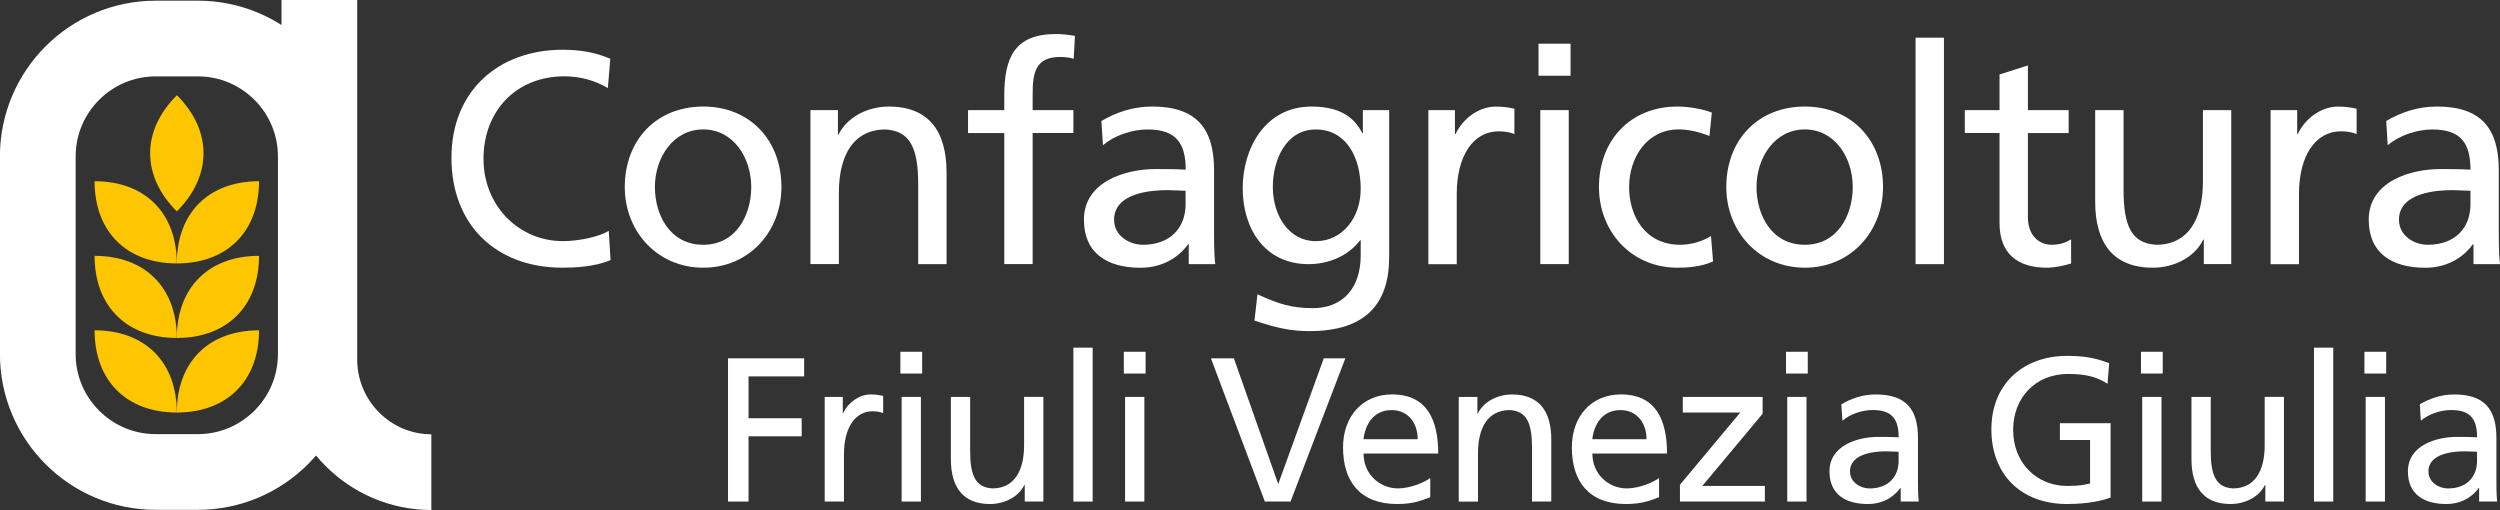 <?xml version="1.0" encoding="UTF-8"?> <svg xmlns="http://www.w3.org/2000/svg" id="Livello_2" data-name="Livello 2" viewBox="0 0 499.54 101.91"><rect x="0" y="0" width="499.54" height="101.91" fill="#333333" stroke="none"/><defs><style> .cls-1 { fill: none; stroke: #ffffff; stroke-width: 15.13px; } .cls-2 { fill: #fdc600; } .cls-2, .cls-3 { stroke-width: 0px; } .cls-3 { fill: #ffffff; } </style></defs><g id="Livello_1-2" data-name="Livello 1"><g><g><path class="cls-3" d="m145.47,71.6h15.21v3.61h-11.11v8.36h10.62v3.61h-10.62v13.04h-4.1v-28.62Z"></path><path class="cls-3" d="m164.79,79.31h3.61v3.24h.08c1.02-2.17,3.24-3.73,5.45-3.73,1.15,0,1.72.12,2.54.29v3.44c-.7-.29-1.48-.37-2.13-.37-3.44,0-5.7,3.28-5.7,8.53v9.51h-3.85v-20.91Z"></path><path class="cls-3" d="m184.26,74.64h-4.35v-4.35h4.35v4.35Zm-4.1,4.67h3.85v20.91h-3.85v-20.91Z"></path><path class="cls-3" d="m208.49,100.22h-3.73v-3.32h-.08c-1.15,2.38-3.94,3.81-6.85,3.81-5.41,0-7.83-3.36-7.83-8.98v-12.42h3.85v10.82c0,4.88,1.07,7.26,4.43,7.46,4.39,0,6.35-3.53,6.35-8.61v-9.68h3.85v20.91Z"></path><path class="cls-3" d="m214.48,69.47h3.85v30.75h-3.85v-30.75Z"></path><path class="cls-3" d="m228.91,74.64h-4.35v-4.35h4.35v4.35Zm-4.1,4.67h3.85v20.91h-3.85v-20.91Z"></path><path class="cls-3" d="m257.86,100.22h-5.12l-10.78-28.62h4.59l8.82,25.01h.08l9.06-25.01h4.31l-10.95,28.62Z"></path><path class="cls-3" d="m285.78,99.36c-1.48.53-3.16,1.35-6.6,1.35-7.42,0-10.82-4.51-10.82-11.32,0-6.19,3.9-10.58,9.8-10.58,6.97,0,9.22,5.08,9.22,11.81h-14.92c0,4.14,3.24,6.97,6.89,6.97,2.54,0,5.49-1.31,6.44-2.09v3.85Zm-2.5-11.6c0-3.2-1.89-5.82-5.21-5.82-3.77,0-5.33,3.12-5.62,5.82h10.82Z"></path><path class="cls-3" d="m291.48,79.31h3.73v3.32h.08c1.15-2.38,3.94-3.81,6.85-3.81,5.41,0,7.83,3.36,7.83,8.98v12.42h-3.85v-10.82c0-4.88-1.07-7.26-4.43-7.46-4.39,0-6.36,3.53-6.36,8.61v9.68h-3.85v-20.91Z"></path><path class="cls-3" d="m331.5,99.36c-1.48.53-3.16,1.35-6.6,1.35-7.42,0-10.82-4.51-10.82-11.32,0-6.19,3.9-10.58,9.8-10.58,6.97,0,9.22,5.08,9.22,11.81h-14.92c0,4.14,3.24,6.97,6.89,6.97,2.54,0,5.49-1.31,6.44-2.09v3.85Zm-2.5-11.6c0-3.2-1.89-5.82-5.21-5.82-3.77,0-5.33,3.12-5.62,5.82h10.82Z"></path><path class="cls-3" d="m335.68,96.86l12.05-14.43h-11.48v-3.12h15.95v3.36l-12.05,14.43h12.5v3.12h-16.97v-3.36Z"></path><path class="cls-3" d="m361.22,74.64h-4.35v-4.35h4.35v4.35Zm-4.1,4.67h3.85v20.91h-3.85v-20.91Z"></path><path class="cls-3" d="m367.94,80.79c1.93-1.15,4.22-1.97,6.89-1.97,5.99,0,8.41,2.95,8.41,8.65v8.65c0,2.38.08,3.48.16,4.1h-3.61v-2.71h-.08c-.9,1.27-2.95,3.2-6.48,3.2-4.51,0-7.67-1.97-7.67-6.52,0-5.25,5.74-6.89,9.72-6.89,1.52,0,2.58,0,4.1.08,0-3.61-1.31-5.45-5.17-5.45-2.17,0-4.51.82-6.07,2.13l-.21-3.28Zm11.44,9.47c-.82,0-1.64-.08-2.46-.08-2.09,0-7.26.33-7.26,4.02,0,2.21,2.13,3.4,3.89,3.4,3.81,0,5.82-2.38,5.82-5.49v-1.84Z"></path><path class="cls-3" d="m421.12,76.69c-2.01-1.31-4.18-1.97-7.87-1.97-6.6,0-10.99,4.8-10.99,11.19,0,6.72,4.84,11.19,10.78,11.19,2.83,0,3.57-.29,4.59-.49v-8.69h-6.03v-3.36h10.13v14.88c-1.56.53-4.26,1.27-8.73,1.27-9.06,0-15.09-5.82-15.09-14.92s6.4-14.68,15.13-14.68c4.18,0,6.03.62,8.41,1.44l-.33,4.14Z"></path><path class="cls-3" d="m432.15,74.64h-4.35v-4.35h4.35v4.35Zm-4.1,4.67h3.85v20.91h-3.85v-20.91Z"></path><path class="cls-3" d="m456.38,100.22h-3.73v-3.32h-.08c-1.15,2.38-3.94,3.81-6.85,3.81-5.41,0-7.83-3.36-7.83-8.98v-12.42h3.85v10.82c0,4.88,1.07,7.26,4.43,7.46,4.39,0,6.35-3.53,6.35-8.61v-9.68h3.85v20.91Z"></path><path class="cls-3" d="m462.37,69.47h3.85v30.75h-3.85v-30.75Z"></path><path class="cls-3" d="m476.8,74.64h-4.35v-4.35h4.35v4.35Zm-4.1,4.67h3.85v20.91h-3.85v-20.91Z"></path><path class="cls-3" d="m483.52,80.79c1.93-1.15,4.22-1.97,6.89-1.97,5.99,0,8.41,2.95,8.41,8.65v8.65c0,2.38.08,3.48.16,4.1h-3.61v-2.71h-.08c-.9,1.27-2.95,3.2-6.48,3.2-4.51,0-7.67-1.97-7.67-6.52,0-5.25,5.74-6.89,9.72-6.89,1.52,0,2.58,0,4.1.08,0-3.61-1.31-5.45-5.17-5.45-2.17,0-4.51.82-6.07,2.13l-.2-3.28Zm11.44,9.47c-.82,0-1.64-.08-2.46-.08-2.09,0-7.26.33-7.26,4.02,0,2.21,2.13,3.4,3.89,3.4,3.81,0,5.82-2.38,5.82-5.49v-1.84Z"></path></g><g><g><path class="cls-1" d="m63.81,0v71.83c0,12.37,10.01,22.51,22.38,22.51"></path><path class="cls-1" d="m31.12,7.7h8.42c13.01,0,23.56,10.56,23.56,23.56v39.48c0,13.01-10.56,23.57-23.57,23.57h-8.41c-13.01,0-23.57-10.56-23.57-23.57V31.26c0-13,10.56-23.56,23.56-23.56Z"></path></g><g><path class="cls-2" d="m35.33,82.43c0-10.04,6.31-16.43,16.43-16.43,0,10.09-6.42,16.43-16.43,16.43Z"></path><path class="cls-2" d="m35.33,67.53c0-10.03,6.31-16.41,16.43-16.41,0,10.08-6.42,16.41-16.43,16.41Z"></path><path class="cls-2" d="m35.33,52.64c0-10.04,6.31-16.43,16.43-16.43,0,10.1-6.42,16.43-16.43,16.43Z"></path><path class="cls-2" d="m35.33,42.24c-7.09-7.1-7.13-16.08.02-23.22,7.12,7.13,7.06,16.16-.02,23.22Z"></path><path class="cls-2" d="m35.33,82.43c0-10.04-6.31-16.43-16.43-16.43,0,10.09,6.43,16.43,16.43,16.43Z"></path><path class="cls-2" d="m35.33,67.53c0-10.03-6.31-16.41-16.43-16.41,0,10.08,6.43,16.41,16.43,16.41Z"></path><path class="cls-2" d="m35.33,52.64c0-10.04-6.31-16.43-16.43-16.43,0,10.1,6.43,16.43,16.43,16.43Z"></path></g></g><g><path class="cls-3" d="m121.46,17.6c-2.65-1.57-5.6-2.35-8.68-2.35-9.71,0-16.17,6.99-16.17,16.47s7.12,16.46,15.86,16.46c3.02,0,7.05-.78,9.17-2.05l.36,5.85c-3.2,1.33-7.12,1.51-9.59,1.51-13.33,0-22.2-8.57-22.2-21.96s9.41-21.59,22.26-21.59c3.26,0,6.46.48,9.48,1.81l-.49,5.84Z"></path><path class="cls-3" d="m140.52,21.29c9.35,0,15.62,6.75,15.62,16.09,0,8.81-6.39,16.11-15.62,16.11s-15.68-7.3-15.68-16.11c0-9.35,6.27-16.09,15.68-16.09Zm0,27.62c6.64,0,9.59-6.03,9.59-11.53,0-5.85-3.56-11.52-9.59-11.52s-9.66,5.67-9.66,11.52c0,5.5,2.96,11.53,9.66,11.53Z"></path><path class="cls-3" d="m161.94,22.01h5.49v4.89h.12c1.69-3.5,5.8-5.61,10.07-5.61,7.97,0,11.52,4.94,11.52,13.21v18.28h-5.67v-15.93c0-7.18-1.56-10.68-6.51-10.98-6.45,0-9.34,5.19-9.34,12.66v14.24h-5.68v-30.77Z"></path><path class="cls-3" d="m200.67,26.59h-7.24v-4.58h7.24v-2.84c0-7.48,1.93-12.37,10.31-12.37,1.46,0,2.66.18,3.81.37l-.25,4.58c-.66-.24-1.75-.37-2.71-.37-4.89,0-5.49,3.14-5.49,7.31v3.31h8.14v4.58h-8.14v26.19h-5.67v-26.19Z"></path><path class="cls-3" d="m220.08,24.18c2.84-1.68,6.22-2.89,10.14-2.89,8.81,0,12.37,4.33,12.37,12.72v12.73c0,3.5.12,5.13.24,6.04h-5.3v-3.98h-.12c-1.33,1.87-4.35,4.7-9.53,4.7-6.64,0-11.29-2.9-11.29-9.59,0-7.72,8.45-10.13,14.29-10.13,2.23,0,3.8,0,6.04.12,0-5.3-1.93-8.03-7.6-8.03-3.21,0-6.64,1.21-8.93,3.14l-.31-4.83Zm16.83,13.93c-1.21,0-2.42-.12-3.63-.12-3.07,0-10.67.48-10.67,5.91,0,3.27,3.13,5.01,5.73,5.01,5.6,0,8.56-3.5,8.56-8.08v-2.72Z"></path><path class="cls-3" d="m277.57,51.44c0,9.36-4.83,14.72-15.87,14.72-3.26,0-6.09-.42-11.04-2.11l.6-5.25c4.34,2,6.94,2.77,11.09,2.77,5.98,0,9.54-4.03,9.54-10.55v-3.01h-.12c-2.41,3.2-6.39,4.77-10.31,4.77-8.81,0-13.15-7.18-13.15-15.15s4.47-16.34,13.75-16.34c5.44,0,8.46,1.98,10.14,5.3h.12v-4.58h5.26v29.43Zm-5.68-13.69c0-6.39-2.95-11.88-8.98-11.88s-8.58,6.22-8.58,11.46c0,5.8,3.26,10.86,8.58,10.86s8.98-4.7,8.98-10.43Z"></path><path class="cls-3" d="m285.41,22.01h5.31v4.77h.12c1.51-3.2,4.76-5.48,8.02-5.48,1.69,0,2.54.18,3.74.42v5.06c-1.02-.42-2.17-.54-3.14-.54-5.06,0-8.38,4.83-8.38,12.55v14h-5.67v-30.77Z"></path><path class="cls-3" d="m313.82,15.13h-6.4v-6.4h6.4v6.4Zm-6.04,6.87h5.68v30.77h-5.68v-30.77Z"></path><path class="cls-3" d="m341.57,27.19c-2.17-.91-4.35-1.33-6.16-1.33-6.34,0-9.89,5.67-9.89,11.52,0,5.5,2.96,11.53,10.26,11.53,1.93,0,4.35-.61,6.1-1.75l.42,5.07c-2.35,1.08-5.07,1.26-7.12,1.26-9.29,0-15.68-7.3-15.68-16.11,0-9.35,6.28-16.09,15.68-16.09,2.29,0,5.25.54,6.87,1.21l-.48,4.7Z"></path><path class="cls-3" d="m360.63,21.29c9.34,0,15.63,6.75,15.63,16.09,0,8.81-6.4,16.11-15.63,16.11s-15.69-7.3-15.69-16.11c0-9.35,6.28-16.09,15.69-16.09Zm0,27.62c6.63,0,9.58-6.03,9.58-11.53,0-5.85-3.55-11.52-9.58-11.52s-9.65,5.67-9.65,11.52c0,5.5,2.95,11.53,9.65,11.53Z"></path><path class="cls-3" d="m382.76,7.53h5.67v45.25h-5.67V7.53Z"></path><path class="cls-3" d="m413.35,26.59h-8.14v16.83c0,3.57,2.16,5.49,4.77,5.49,1.75,0,3.01-.55,3.86-1.09v4.83c-1.27.36-3.02.84-4.83.84-5.85,0-9.47-2.78-9.47-8.93v-17.98h-6.94v-4.58h6.94v-7.12l5.67-1.81v8.93h8.14v4.58Z"></path><path class="cls-3" d="m445.85,52.77h-5.49v-4.89h-.12c-1.68,3.5-5.79,5.61-10.07,5.61-7.96,0-11.52-4.95-11.52-13.21v-18.28h5.67v15.93c0,7.18,1.57,10.68,6.51,10.98,6.46,0,9.35-5.19,9.35-12.67v-14.23h5.66v30.77Z"></path><path class="cls-3" d="m453.7,22.01h5.31v4.77h.12c1.51-3.2,4.76-5.48,8.02-5.48,1.69,0,2.53.18,3.74.42v5.06c-1.02-.42-2.17-.54-3.14-.54-5.06,0-8.38,4.83-8.38,12.55v14h-5.67v-30.77Z"></path><path class="cls-3" d="m476.8,24.18c2.83-1.68,6.21-2.89,10.14-2.89,8.8,0,12.36,4.33,12.36,12.72v12.73c0,3.5.13,5.13.25,6.04h-5.31v-3.98h-.12c-1.32,1.87-4.34,4.7-9.53,4.7-6.63,0-11.28-2.9-11.28-9.59,0-7.72,8.45-10.13,14.3-10.13,2.22,0,3.8,0,6.03.12,0-5.3-1.93-8.03-7.6-8.03-3.19,0-6.63,1.21-8.94,3.14l-.29-4.83Zm16.83,13.93c-1.2,0-2.42-.12-3.61-.12-3.08,0-10.67.48-10.67,5.91,0,3.27,3.13,5.01,5.72,5.01,5.62,0,8.57-3.5,8.57-8.08v-2.72Z"></path></g></g></g></svg> 